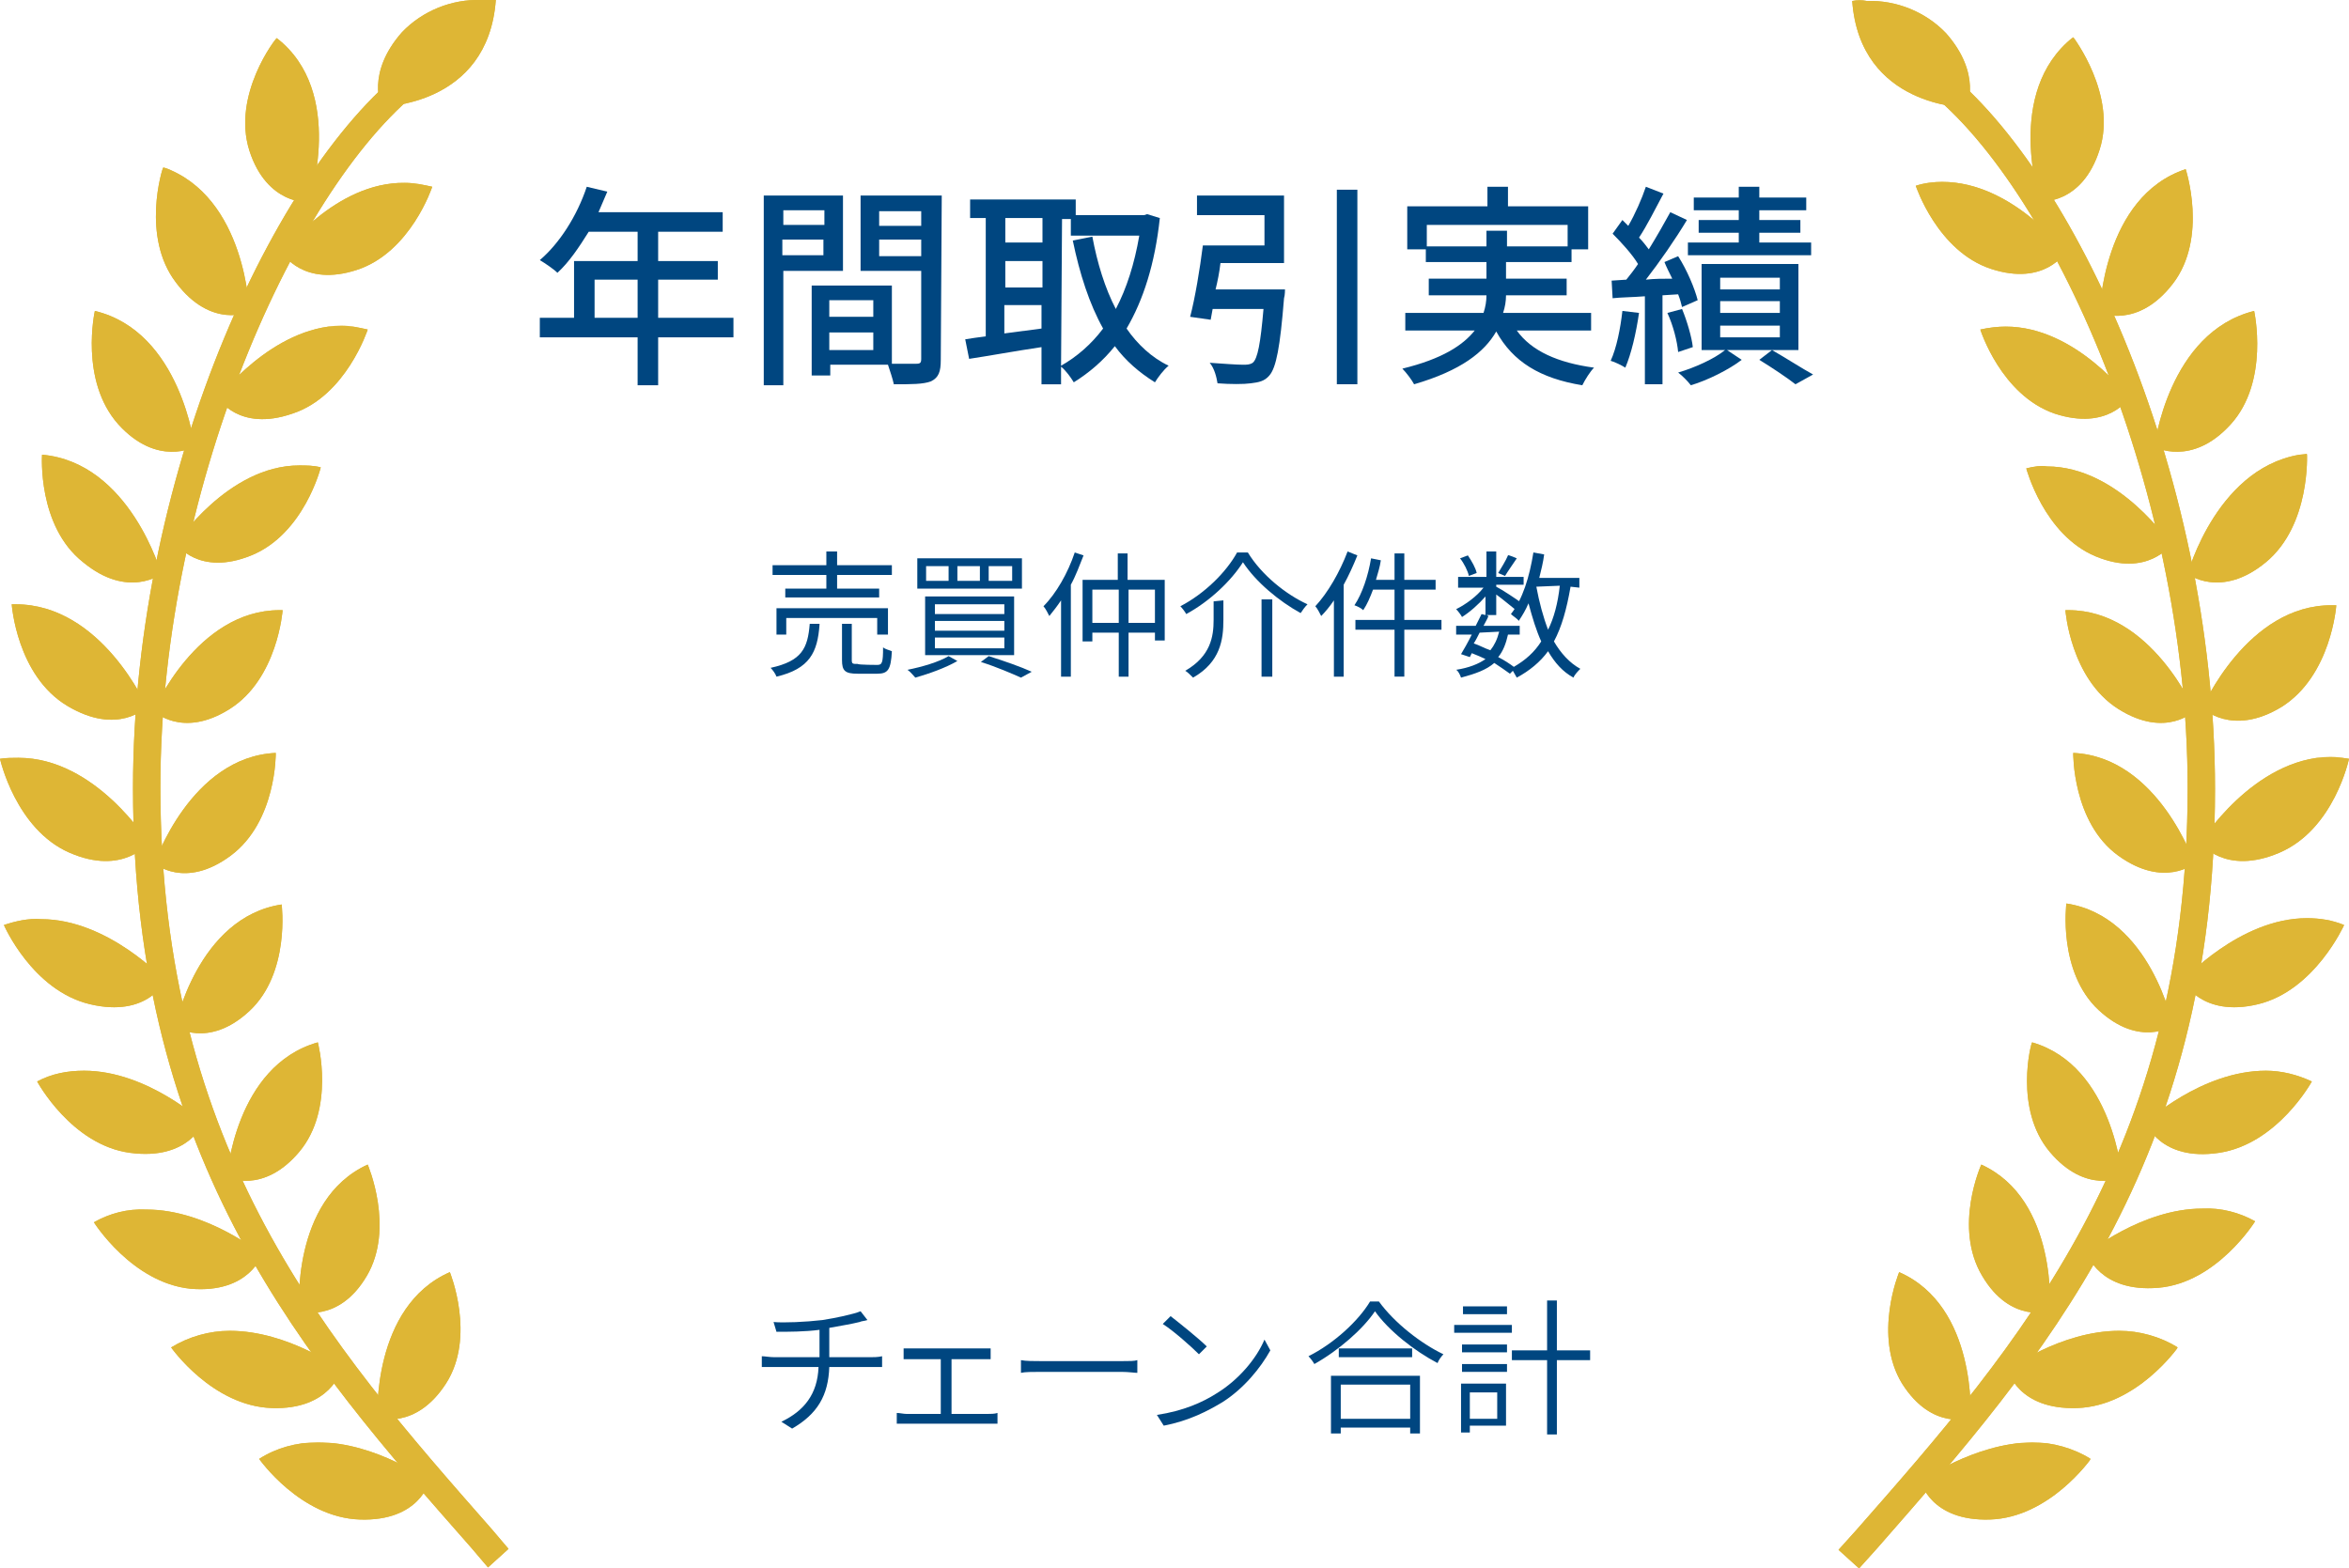 <?xml version="1.0" encoding="utf-8"?>
<!-- Generator: Adobe Illustrator 28.0.0, SVG Export Plug-In . SVG Version: 6.00 Build 0)  -->
<svg version="1.1" id="_レイヤー_2" xmlns="http://www.w3.org/2000/svg" xmlns:xlink="http://www.w3.org/1999/xlink" x="0px"
	 y="0px" viewBox="0 0 240.2 160.4" style="enable-background:new 0 0 240.2 160.4;" xml:space="preserve">
<style type="text/css">
	.st0{fill:#DEB635;}
	.st1{clip-path:url(#SVGID_00000148626604012743068450000006741168590094528947_);}
	.st2{clip-path:url(#SVGID_00000169536882462217943070000011969403876966180281_);}
	.st3{clip-path:url(#SVGID_00000080890969185480069550000011228895981101666951_);}
	.st4{clip-path:url(#SVGID_00000178180950321767039290000008640904992128790154_);}
	.st5{clip-path:url(#SVGID_00000024703943101793806290000015896666521797951158_);}
	.st6{clip-path:url(#SVGID_00000041996854442363098870000017158463104958193591_);}
	.st7{clip-path:url(#SVGID_00000166647358432110546070000018183022037899000982_);}
	.st8{clip-path:url(#SVGID_00000027598812495900581580000009446785978381191866_);}
	.st9{clip-path:url(#SVGID_00000138540322769961601720000003494426842827104142_);}
	.st10{clip-path:url(#SVGID_00000134216500962403988630000009114796869705658047_);}
	.st11{clip-path:url(#SVGID_00000072246062814799598650000001713539291794985404_);}
	.st12{clip-path:url(#SVGID_00000116956140083259125130000010586173746152983477_);}
	.st13{clip-path:url(#SVGID_00000174592743814383479180000006093054940091543978_);}
	.st14{clip-path:url(#SVGID_00000146462669980274764730000006559091304763789487_);}
	.st15{clip-path:url(#SVGID_00000080185059934586661040000007352420447202843832_);}
	.st16{clip-path:url(#SVGID_00000029760374861609681630000011508930996144795043_);}
	.st17{clip-path:url(#SVGID_00000054233169599711871570000003205017718171445377_);}
	.st18{clip-path:url(#SVGID_00000062884357365678882670000008331089922644386748_);}
	.st19{clip-path:url(#SVGID_00000045621145705844070750000014053320947025751454_);}
	.st20{clip-path:url(#SVGID_00000121983467927111581490000002742984605172673727_);}
	.st21{clip-path:url(#SVGID_00000059307625903663975490000016272111028697163416_);}
	.st22{clip-path:url(#SVGID_00000124851033443893839760000001495683732816773258_);}
	.st23{clip-path:url(#SVGID_00000021118529693998177860000010336143329981061533_);}
	.st24{clip-path:url(#SVGID_00000062161849690847056960000014361434479390051463_);}
	.st25{clip-path:url(#SVGID_00000177469613653800779000000018077702403442136449_);}
	.st26{clip-path:url(#SVGID_00000081609887223499112730000004409637982392782478_);}
	.st27{clip-path:url(#SVGID_00000066514779350982521060000001041122762111998598_);}
	.st28{clip-path:url(#SVGID_00000136398022823080029410000013192259178500507009_);}
	.st29{clip-path:url(#SVGID_00000123417403039507361880000007547701207052512136_);}
	.st30{clip-path:url(#SVGID_00000157271959599768296640000008095386653167519656_);}
	.st31{clip-path:url(#SVGID_00000062878904718514567410000002892657782739883657_);}
	.st32{clip-path:url(#SVGID_00000177484650491519063540000014979945429863843476_);}
	.st33{clip-path:url(#SVGID_00000022555047432086041800000008709345639404848266_);}
	.st34{clip-path:url(#SVGID_00000065052267464601894830000010874238508602337459_);}
	.st35{clip-path:url(#SVGID_00000016763279690854979040000008104912428053802371_);}
	.st36{clip-path:url(#SVGID_00000129919859712542826720000006144180887737835434_);}
	.st37{clip-path:url(#SVGID_00000116941432866751901580000009294469359005800365_);}
	.st38{clip-path:url(#SVGID_00000097483818539687170880000005679067442643284662_);}
	.st39{clip-path:url(#SVGID_00000083771046847069744520000006956139505645369791_);}
	.st40{clip-path:url(#SVGID_00000163067976957049609160000005942465226363280040_);}
	.st41{clip-path:url(#SVGID_00000153688459217279782290000005036811075532851127_);}
	.st42{clip-path:url(#SVGID_00000056408396193640878260000009044421518436754837_);}
	.st43{clip-path:url(#SVGID_00000026159421539513726750000006171156664349250691_);}
	.st44{clip-path:url(#SVGID_00000180355546899703766110000017849539405362220466_);}
	.st45{fill:#004680;}
</style>
<g id="_レイヤー_1-2">
	<g id="_グループ_1675">
		<g id="olive">
			<g id="_グループ_1631">
				<g>
					<path class="st0" d="M13.6,80.6c0,38.3,17.6,58.4,34.6,77.7l1.7,2l2.1-1.9l-1.7-2c-16.7-19-33.9-38.6-33.9-75.9
						c0-31.4,14.7-63.3,27.9-72.3L42.8,6C28.7,15.6,13.6,47.8,13.6,80.6"/>
					<g>
						<defs>
							<path id="SVGID_1_" d="M13.6,80.6c0,38.3,17.6,58.4,34.6,77.7l1.7,2l2.1-1.9l-1.7-2c-16.7-19-33.9-38.6-33.9-75.9
								c0-31.4,14.7-63.3,27.9-72.3L42.8,6C28.7,15.6,13.6,47.8,13.6,80.6"/>
						</defs>
						<clipPath id="SVGID_00000045617502784929511490000012472866924013895358_">
							<use xlink:href="#SVGID_1_"  style="overflow:visible;"/>
						</clipPath>
						<g style="clip-path:url(#SVGID_00000045617502784929511490000012472866924013895358_);">
							<g id="_グループ_89-2">
								<rect id="_長方形_107-2" x="13.6" y="6" class="st0" width="38.5" height="154.4"/>
							</g>
						</g>
					</g>
				</g>
			</g>
			<g id="_グループ_1632">
				<g>
					<path class="st0" d="M26.5,149.2c0,0,4.2,6,10.3,6.2s7.1-3.9,7.1-3.9s-5.4-4-11.4-4C30.3,147.5,28.2,148.1,26.5,149.2"/>
					<g>
						<defs>
							<path id="SVGID_00000075139585896419829060000005759033584012840092_" d="M26.5,149.2c0,0,4.2,6,10.3,6.2s7.1-3.9,7.1-3.9
								s-5.4-4-11.4-4C30.3,147.5,28.2,148.1,26.5,149.2"/>
						</defs>
						<clipPath id="SVGID_00000121251851917030316680000003749254126380526009_">
							<use xlink:href="#SVGID_00000075139585896419829060000005759033584012840092_"  style="overflow:visible;"/>
						</clipPath>
						<g style="clip-path:url(#SVGID_00000121251851917030316680000003749254126380526009_);">
							<g id="_グループ_91-2">
								<rect id="_長方形_108-2" x="26.5" y="147.6" class="st0" width="17.3" height="8.1"/>
							</g>
						</g>
					</g>
				</g>
			</g>
			<g id="_グループ_1633">
				<g>
					<path class="st0" d="M17.5,137.8c0,0,4.2,6,10.3,6.2c6,0.2,7.1-3.9,7.1-3.9s-5.4-4-11.4-4C21.4,136.1,19.3,136.7,17.5,137.8"/>
					<g>
						<defs>
							<path id="SVGID_00000176754729606168003390000013818176271316467371_" d="M17.5,137.8c0,0,4.2,6,10.3,6.2
								c6,0.2,7.1-3.9,7.1-3.9s-5.4-4-11.4-4C21.4,136.1,19.3,136.7,17.5,137.8"/>
						</defs>
						<clipPath id="SVGID_00000152239964888115852140000002947747151647257511_">
							<use xlink:href="#SVGID_00000176754729606168003390000013818176271316467371_"  style="overflow:visible;"/>
						</clipPath>
						<g style="clip-path:url(#SVGID_00000152239964888115852140000002947747151647257511_);">
							<g id="_グループ_93-2">
								<rect id="_長方形_109-2" x="17.5" y="136.1" class="st0" width="17.3" height="8.1"/>
							</g>
						</g>
					</g>
				</g>
			</g>
			<g id="_グループ_1634">
				<g>
					<path class="st0" d="M9.6,125c0,0,3.9,6.2,9.9,6.8c6,0.5,7.3-3.5,7.3-3.5s-5.6-4.6-11.8-4.6C13,123.6,11.2,124.1,9.6,125"/>
					<g>
						<defs>
							<path id="SVGID_00000092441244476199803720000005800325724446236814_" d="M9.6,125c0,0,3.9,6.2,9.9,6.8
								c6,0.5,7.3-3.5,7.3-3.5s-5.6-4.6-11.8-4.6C13,123.6,11.2,124.1,9.6,125"/>
						</defs>
						<clipPath id="SVGID_00000081636952679116834470000015571334510644081340_">
							<use xlink:href="#SVGID_00000092441244476199803720000005800325724446236814_"  style="overflow:visible;"/>
						</clipPath>
						<g style="clip-path:url(#SVGID_00000081636952679116834470000015571334510644081340_);">
							<g id="_グループ_95-2">
								<rect id="_長方形_110-2" x="9.6" y="123.6" class="st0" width="17.2" height="8.6"/>
							</g>
						</g>
					</g>
				</g>
			</g>
			<g id="_グループ_1635">
				<g>
					<path class="st0" d="M3.8,110.6c0,0,3.5,6.5,9.5,7.3s7.5-3.1,7.5-3.1s-5.7-5.3-12.2-5.3C6.9,109.5,5.3,109.8,3.8,110.6"/>
					<g>
						<defs>
							<path id="SVGID_00000029751433572857474180000001423541496751571629_" d="M3.8,110.6c0,0,3.5,6.5,9.5,7.3s7.5-3.1,7.5-3.1
								s-5.7-5.3-12.2-5.3C6.9,109.5,5.3,109.8,3.8,110.6"/>
						</defs>
						<clipPath id="SVGID_00000068652924017805211890000008763003445963704246_">
							<use xlink:href="#SVGID_00000029751433572857474180000001423541496751571629_"  style="overflow:visible;"/>
						</clipPath>
						<g style="clip-path:url(#SVGID_00000068652924017805211890000008763003445963704246_);">
							<g id="_グループ_97-2">
								<rect id="_長方形_111-2" x="3.8" y="109.5" class="st0" width="17" height="9.2"/>
							</g>
						</g>
					</g>
				</g>
			</g>
			<g id="_グループ_1636">
				<g>
					<path class="st0" d="M0.4,94.6c0,0,2.9,6.7,8.8,8.1s7.7-2.4,7.7-2.4s-5.8-6.3-12.7-6.3C2.9,93.9,1.6,94.2,0.4,94.6"/>
					<g>
						<defs>
							<path id="SVGID_00000145039909371801997270000007294934144764600475_" d="M0.4,94.6c0,0,2.9,6.7,8.8,8.1s7.7-2.4,7.7-2.4
								s-5.8-6.3-12.7-6.3C2.9,93.9,1.6,94.2,0.4,94.6"/>
						</defs>
						<clipPath id="SVGID_00000135691041175212623930000001383056532378072218_">
							<use xlink:href="#SVGID_00000145039909371801997270000007294934144764600475_"  style="overflow:visible;"/>
						</clipPath>
						<g style="clip-path:url(#SVGID_00000135691041175212623930000001383056532378072218_);">
							<g id="_グループ_99-2">
								<rect id="_長方形_112-2" x="0.4" y="93.9" class="st0" width="16.5" height="10.2"/>
							</g>
						</g>
					</g>
				</g>
			</g>
			<g id="_グループ_1637">
				<g>
					<path class="st0" d="M0,77.6c0,0,1.6,7.2,7.1,9.6s8.1-1,8.1-1s-5.4-8.7-13.3-8.7C1.3,77.5,0.6,77.5,0,77.6"/>
					<g>
						<defs>
							<path id="SVGID_00000080916397832096015580000002405668574573585554_" d="M0,77.6c0,0,1.6,7.2,7.1,9.6s8.1-1,8.1-1
								s-5.4-8.7-13.3-8.7C1.3,77.5,0.6,77.5,0,77.6"/>
						</defs>
						<clipPath id="SVGID_00000012469134881977493050000007452349596247724677_">
							<use xlink:href="#SVGID_00000080916397832096015580000002405668574573585554_"  style="overflow:visible;"/>
						</clipPath>
						<g style="clip-path:url(#SVGID_00000012469134881977493050000007452349596247724677_);">
							<g id="_グループ_101-2">
								<rect id="_長方形_113-2" y="77.5" class="st0" width="15.2" height="12.1"/>
							</g>
						</g>
					</g>
				</g>
			</g>
			<g id="_グループ_1638">
				<g>
					<path class="st0" d="M1.2,61.8c0,0,0.5,7.3,5.7,10.4s8.1,0.1,8.1,0.1S10.4,61.8,1.6,61.8C1.5,61.8,1.3,61.8,1.2,61.8"/>
					<g>
						<defs>
							<path id="SVGID_00000068643091778627974960000007032026590982528411_" d="M1.2,61.8c0,0,0.5,7.3,5.7,10.4s8.1,0.1,8.1,0.1
								S10.4,61.8,1.6,61.8C1.5,61.8,1.3,61.8,1.2,61.8"/>
						</defs>
						<clipPath id="SVGID_00000016037043603371696560000005811191260212683151_">
							<use xlink:href="#SVGID_00000068643091778627974960000007032026590982528411_"  style="overflow:visible;"/>
						</clipPath>
						<g style="clip-path:url(#SVGID_00000016037043603371696560000005811191260212683151_);">
							<g id="_グループ_103-2">
								<rect id="_長方形_114-2" x="1.2" y="61.8" class="st0" width="13.8" height="13.6"/>
							</g>
						</g>
					</g>
				</g>
			</g>
			<g id="_グループ_1639">
				<g>
					<path class="st0" d="M8.5,57.5c4.6,3.8,8,1.2,8,1.2S13.3,47.3,4.3,46.5C4.3,46.5,3.8,53.8,8.5,57.5"/>
					<g>
						<defs>
							<path id="SVGID_00000172424276702178908970000008564295369954259860_" d="M8.5,57.5c4.6,3.8,8,1.2,8,1.2S13.3,47.3,4.3,46.5
								C4.3,46.5,3.8,53.8,8.5,57.5"/>
						</defs>
						<clipPath id="SVGID_00000155132511985615494740000012149309177148217278_">
							<use xlink:href="#SVGID_00000172424276702178908970000008564295369954259860_"  style="overflow:visible;"/>
						</clipPath>
						<g style="clip-path:url(#SVGID_00000155132511985615494740000012149309177148217278_);">
							<g id="_グループ_105-2">
								<rect id="_長方形_115-2" x="3.8" y="46.5" class="st0" width="12.7" height="14.9"/>
							</g>
						</g>
					</g>
				</g>
			</g>
			<g id="_グループ_1640">
				<g>
					<path class="st0" d="M12.1,43.4c4,4.4,7.8,2.3,7.8,2.3S18.5,33.9,9.7,31.8C9.7,31.8,8.1,38.9,12.1,43.4"/>
					<g>
						<defs>
							<path id="SVGID_00000090281115990320301760000015127837081726513050_" d="M12.1,43.4c4,4.4,7.8,2.3,7.8,2.3
								S18.5,33.9,9.7,31.8C9.7,31.8,8.1,38.9,12.1,43.4"/>
						</defs>
						<clipPath id="SVGID_00000106129793013660398120000015156126827322119831_">
							<use xlink:href="#SVGID_00000090281115990320301760000015127837081726513050_"  style="overflow:visible;"/>
						</clipPath>
						<g style="clip-path:url(#SVGID_00000106129793013660398120000015156126827322119831_);">
							<g id="_グループ_107-2">
								<rect id="_長方形_116-2" x="8.1" y="31.8" class="st0" width="11.8" height="16"/>
							</g>
						</g>
					</g>
				</g>
			</g>
			<g id="_グループ_1641">
				<g>
					<path class="st0" d="M18,28.9c3.6,4.8,7.5,3,7.5,3s-0.3-11.8-8.8-14.8C16.6,17.2,14.4,24.2,18,28.9"/>
					<g>
						<defs>
							<path id="SVGID_00000037679356523655515910000011703635199503207591_" d="M18,28.9c3.6,4.8,7.5,3,7.5,3s-0.3-11.8-8.8-14.8
								C16.6,17.2,14.4,24.2,18,28.9"/>
						</defs>
						<clipPath id="SVGID_00000090294372765953462410000017798013872095887523_">
							<use xlink:href="#SVGID_00000037679356523655515910000011703635199503207591_"  style="overflow:visible;"/>
						</clipPath>
						<g style="clip-path:url(#SVGID_00000090294372765953462410000017798013872095887523_);">
							<g id="_グループ_109-2">
								<rect id="_長方形_117-2" x="14.4" y="17.2" class="st0" width="11.1" height="16.5"/>
							</g>
						</g>
					</g>
				</g>
			</g>
			<g id="_グループ_1642">
				<g>
					<path class="st0" d="M25.5,15.4c1.8,5.6,6.1,5.3,6.1,5.3s3.8-11.3-3.3-16.8C28.2,3.9,23.7,9.7,25.5,15.4"/>
					<g>
						<defs>
							<path id="SVGID_00000119095254166618716490000015385724598226963591_" d="M25.5,15.4c1.8,5.6,6.1,5.3,6.1,5.3
								s3.8-11.3-3.3-16.8C28.2,3.9,23.7,9.7,25.5,15.4"/>
						</defs>
						<clipPath id="SVGID_00000031205224657677211740000013899191385436052903_">
							<use xlink:href="#SVGID_00000119095254166618716490000015385724598226963591_"  style="overflow:visible;"/>
						</clipPath>
						<g style="clip-path:url(#SVGID_00000031205224657677211740000013899191385436052903_);">
							<g id="_グループ_111-2">
								<rect id="_長方形_118-2" x="23.7" y="3.9" class="st0" width="11.6" height="17.1"/>
							</g>
						</g>
					</g>
				</g>
			</g>
			<g id="_グループ_1643">
				<g>
					<path class="st0" d="M41.1,3.3c-3.7,4.2-2.1,7.6-2.1,7.6s10.9,0,11.7-10.9C50.2,0,49.7,0,49.2,0C46.2-0.1,43.2,1.1,41.1,3.3"/>
					<g>
						<defs>
							<path id="SVGID_00000170280001521211823170000011878141544169330822_" d="M41.1,3.3c-3.7,4.2-2.1,7.6-2.1,7.6
								s10.9,0,11.7-10.9C50.2,0,49.7,0,49.2,0C46.2-0.1,43.2,1.1,41.1,3.3"/>
						</defs>
						<clipPath id="SVGID_00000066511831888120082560000009059165014236034950_">
							<use xlink:href="#SVGID_00000170280001521211823170000011878141544169330822_"  style="overflow:visible;"/>
						</clipPath>
						<g style="clip-path:url(#SVGID_00000066511831888120082560000009059165014236034950_);">
							<g id="_グループ_113-2">
								<rect id="_長方形_119-2" x="37.4" y="0" class="st0" width="13.3" height="11"/>
							</g>
						</g>
					</g>
				</g>
			</g>
			<g id="_グループ_1644">
				<g>
					<path class="st0" d="M38.6,145c0,0,3.9,1.3,7-3.5s0.4-11.4,0.4-11.4C38,133.6,38.6,145,38.6,145"/>
					<g>
						<defs>
							<path id="SVGID_00000062887207438603873210000007105606680641434508_" d="M38.6,145c0,0,3.9,1.3,7-3.5s0.4-11.4,0.4-11.4
								C38,133.6,38.6,145,38.6,145"/>
						</defs>
						<clipPath id="SVGID_00000106837597633273878890000015024786039815778719_">
							<use xlink:href="#SVGID_00000062887207438603873210000007105606680641434508_"  style="overflow:visible;"/>
						</clipPath>
						<g style="clip-path:url(#SVGID_00000106837597633273878890000015024786039815778719_);">
							<g id="_グループ_115-2">
								<rect id="_長方形_120-2" x="38" y="130.1" class="st0" width="10.7" height="16.2"/>
							</g>
						</g>
					</g>
				</g>
			</g>
			<g id="_グループ_1645">
				<g>
					<path class="st0" d="M30.6,134.1c0,0,4,1.3,6.9-3.6s0.1-11.4,0.1-11.4C29.7,122.7,30.6,134.1,30.6,134.1"/>
					<g>
						<defs>
							<path id="SVGID_00000025418651241024625620000017693182584495914401_" d="M30.6,134.1c0,0,4,1.3,6.9-3.6s0.1-11.4,0.1-11.4
								C29.7,122.7,30.6,134.1,30.6,134.1"/>
						</defs>
						<clipPath id="SVGID_00000147934915656368896250000010041292965073744807_">
							<use xlink:href="#SVGID_00000025418651241024625620000017693182584495914401_"  style="overflow:visible;"/>
						</clipPath>
						<g style="clip-path:url(#SVGID_00000147934915656368896250000010041292965073744807_);">
							<g id="_グループ_117-2">
								<rect id="_長方形_121-2" x="29.7" y="119.1" class="st0" width="10.8" height="16.3"/>
							</g>
						</g>
					</g>
				</g>
			</g>
			<g id="_グループ_1646">
				<g>
					<path class="st0" d="M23.2,120.4c0,0,3.7,1.8,7.4-2.6s1.9-11.2,1.9-11.2C24,109,23.2,120.4,23.2,120.4"/>
					<g>
						<defs>
							<path id="SVGID_00000029034130961757444250000009510712067675558297_" d="M23.2,120.4c0,0,3.7,1.8,7.4-2.6s1.9-11.2,1.9-11.2
								C24,109,23.2,120.4,23.2,120.4"/>
						</defs>
						<clipPath id="SVGID_00000044869098407015261600000007750417042151267733_">
							<use xlink:href="#SVGID_00000029034130961757444250000009510712067675558297_"  style="overflow:visible;"/>
						</clipPath>
						<g style="clip-path:url(#SVGID_00000044869098407015261600000007750417042151267733_);">
							<g id="_グループ_119-2">
								<rect id="_長方形_122-2" x="23.2" y="106.6" class="st0" width="11.1" height="15.6"/>
							</g>
						</g>
					</g>
				</g>
			</g>
			<g id="_グループ_1647">
				<g>
					<path class="st0" d="M17.9,105c0,0,3.4,2.3,7.6-1.6c4.2-3.9,3.3-10.9,3.3-10.9C20.2,93.8,17.9,105,17.9,105"/>
					<g>
						<defs>
							<path id="SVGID_00000011744477295584210790000003985271973318138008_" d="M17.9,105c0,0,3.4,2.3,7.6-1.6
								c4.2-3.9,3.3-10.9,3.3-10.9C20.2,93.8,17.9,105,17.9,105"/>
						</defs>
						<clipPath id="SVGID_00000139255926476634647430000003331908464109967506_">
							<use xlink:href="#SVGID_00000011744477295584210790000003985271973318138008_"  style="overflow:visible;"/>
						</clipPath>
						<g style="clip-path:url(#SVGID_00000139255926476634647430000003331908464109967506_);">
							<g id="_グループ_121-2">
								<rect id="_長方形_123-2" x="17.9" y="92.4" class="st0" width="11.9" height="14.8"/>
							</g>
						</g>
					</g>
				</g>
			</g>
			<g id="_グループ_1648">
				<g>
					<path class="st0" d="M15.7,72.7c0,0,2.9,2.9,7.8-0.2c4.9-3.1,5.4-10.1,5.4-10.1h-0.3C20.1,62.4,15.7,72.7,15.7,72.7"/>
					<g>
						<defs>
							<path id="SVGID_00000091729155194328246240000015519635979939330221_" d="M15.7,72.7c0,0,2.9,2.9,7.8-0.2
								c4.9-3.1,5.4-10.1,5.4-10.1h-0.3C20.1,62.4,15.7,72.7,15.7,72.7"/>
						</defs>
						<clipPath id="SVGID_00000070803367711614276850000003257354707612000644_">
							<use xlink:href="#SVGID_00000091729155194328246240000015519635979939330221_"  style="overflow:visible;"/>
						</clipPath>
						<g style="clip-path:url(#SVGID_00000070803367711614276850000003257354707612000644_);">
							<g id="_グループ_123-2">
								<rect id="_長方形_124-2" x="15.7" y="62.4" class="st0" width="13.2" height="13.2"/>
							</g>
						</g>
					</g>
				</g>
			</g>
			<g id="_グループ_1649">
				<g>
					<path class="st0" d="M15.8,88.3c0,0,3.1,2.7,7.8-0.8S28.2,77,28.2,77C19.5,77.4,15.8,88.3,15.8,88.3"/>
					<g>
						<defs>
							<path id="SVGID_00000039134690898641821210000009984461852911508143_" d="M15.8,88.3c0,0,3.1,2.7,7.8-0.8S28.2,77,28.2,77
								C19.5,77.4,15.8,88.3,15.8,88.3"/>
						</defs>
						<clipPath id="SVGID_00000037674702004013309320000009848247712974628799_">
							<use xlink:href="#SVGID_00000039134690898641821210000009984461852911508143_"  style="overflow:visible;"/>
						</clipPath>
						<g style="clip-path:url(#SVGID_00000037674702004013309320000009848247712974628799_);">
							<g id="_グループ_125-2">
								<rect id="_長方形_125-2" x="15.8" y="77" class="st0" width="12.4" height="13.9"/>
							</g>
						</g>
					</g>
				</g>
			</g>
			<g id="_グループ_1650">
				<g>
					<path class="st0" d="M18,55.6c0,0,2.3,3.4,7.7,1.2s7.1-9,7.1-9c-0.7-0.2-1.5-0.2-2.2-0.2C23.3,47.6,18,55.6,18,55.6"/>
					<g>
						<defs>
							<path id="SVGID_00000172404479378058706960000008050840819426468500_" d="M18,55.6c0,0,2.3,3.4,7.7,1.2s7.1-9,7.1-9
								c-0.7-0.2-1.5-0.2-2.2-0.2C23.3,47.6,18,55.6,18,55.6"/>
						</defs>
						<clipPath id="SVGID_00000142884249548991838680000016297471557726289059_">
							<use xlink:href="#SVGID_00000172404479378058706960000008050840819426468500_"  style="overflow:visible;"/>
						</clipPath>
						<g style="clip-path:url(#SVGID_00000142884249548991838680000016297471557726289059_);">
							<g id="_グループ_127-2">
								<rect id="_長方形_126-2" x="18" y="47.6" class="st0" width="14.9" height="11.3"/>
							</g>
						</g>
					</g>
				</g>
			</g>
			<g id="_グループ_1651">
				<g>
					<path class="st0" d="M28.9,25.9c0,0,2.1,3.5,7.6,1.7s7.7-8.5,7.7-8.5c-0.9-0.2-1.8-0.4-2.8-0.4C34.3,18.6,28.9,25.8,28.9,25.9"
						/>
					<g>
						<defs>
							<path id="SVGID_00000107571577552580844220000013667829679488273315_" d="M28.9,25.9c0,0,2.1,3.5,7.6,1.7s7.7-8.5,7.7-8.5
								c-0.9-0.2-1.8-0.4-2.8-0.4C34.3,18.6,28.9,25.8,28.9,25.9"/>
						</defs>
						<clipPath id="SVGID_00000000939331350760278660000015778465977226198706_">
							<use xlink:href="#SVGID_00000107571577552580844220000013667829679488273315_"  style="overflow:visible;"/>
						</clipPath>
						<g style="clip-path:url(#SVGID_00000000939331350760278660000015778465977226198706_);">
							<g id="_グループ_129-2">
								<rect id="_長方形_127-2" x="28.9" y="18.6" class="st0" width="15.3" height="10.7"/>
							</g>
						</g>
					</g>
				</g>
			</g>
			<g id="_グループ_1652">
				<g>
					<path class="st0" d="M22.3,40.7c0,0,2.1,3.5,7.6,1.6c5.5-1.8,7.7-8.6,7.7-8.6c-0.9-0.2-1.8-0.4-2.7-0.4
						C27.8,33.4,22.3,40.7,22.3,40.7"/>
					<g>
						<defs>
							<path id="SVGID_00000019640665958081473660000010329247523748990881_" d="M22.3,40.7c0,0,2.1,3.5,7.6,1.6
								c5.5-1.8,7.7-8.6,7.7-8.6c-0.9-0.2-1.8-0.4-2.7-0.4C27.8,33.4,22.3,40.7,22.3,40.7"/>
						</defs>
						<clipPath id="SVGID_00000104698314222637736390000001588023921330831038_">
							<use xlink:href="#SVGID_00000019640665958081473660000010329247523748990881_"  style="overflow:visible;"/>
						</clipPath>
						<g style="clip-path:url(#SVGID_00000104698314222637736390000001588023921330831038_);">
							<g id="_グループ_131-2">
								<rect id="_長方形_128-2" x="22.3" y="33.4" class="st0" width="15.3" height="10.8"/>
							</g>
						</g>
					</g>
				</g>
			</g>
			<g id="_グループ_1653">
				<g>
					<path class="st0" d="M195.8,8.3c13.2,9,27.9,40.9,27.9,72.3c0,37.2-17.2,56.9-33.9,75.9l-1.8,2l2.1,1.9l1.8-2
						c17-19.4,34.6-39.4,34.6-77.7c0-32.8-15.1-65.1-29.1-74.7L195.8,8.3L195.8,8.3z"/>
					<g>
						<defs>
							<path id="SVGID_00000042007973919590893490000016192055220484583068_" d="M195.8,8.3c13.2,9,27.9,40.9,27.9,72.3
								c0,37.2-17.2,56.9-33.9,75.9l-1.8,2l2.1,1.9l1.8-2c17-19.4,34.6-39.4,34.6-77.7c0-32.8-15.1-65.1-29.1-74.7L195.8,8.3
								L195.8,8.3z"/>
						</defs>
						<clipPath id="SVGID_00000069398387700292505480000001678698055477274274_">
							<use xlink:href="#SVGID_00000042007973919590893490000016192055220484583068_"  style="overflow:visible;"/>
						</clipPath>
						<g style="clip-path:url(#SVGID_00000069398387700292505480000001678698055477274274_);">
							<g id="_グループ_133-2">
								<rect id="_長方形_129-2" x="188" y="6" class="st0" width="38.5" height="154.4"/>
							</g>
						</g>
					</g>
				</g>
			</g>
			<g id="_グループ_1654">
				<g>
					<path class="st0" d="M196.4,151.5c0,0,1,4.1,7.1,3.9s10.3-6.2,10.3-6.2c-1.8-1.1-3.9-1.7-6-1.7
						C201.8,147.6,196.4,151.5,196.4,151.5"/>
					<g>
						<defs>
							<path id="SVGID_00000065790434837998606280000016323730657200013487_" d="M196.4,151.5c0,0,1,4.1,7.1,3.9s10.3-6.2,10.3-6.2
								c-1.8-1.1-3.9-1.7-6-1.7C201.8,147.6,196.4,151.5,196.4,151.5"/>
						</defs>
						<clipPath id="SVGID_00000144319198744101344610000010617477917283255715_">
							<use xlink:href="#SVGID_00000065790434837998606280000016323730657200013487_"  style="overflow:visible;"/>
						</clipPath>
						<g style="clip-path:url(#SVGID_00000144319198744101344610000010617477917283255715_);">
							<g id="_グループ_135-2">
								<rect id="_長方形_130-2" x="196.4" y="147.6" class="st0" width="17.3" height="8.1"/>
							</g>
						</g>
					</g>
				</g>
			</g>
			<g id="_グループ_1655">
				<g>
					<path class="st0" d="M205.3,140.1c0,0,1,4.1,7.1,3.9s10.3-6.2,10.3-6.2c-1.8-1.1-3.9-1.7-6-1.7
						C210.7,136.1,205.3,140.1,205.3,140.1"/>
					<g>
						<defs>
							<path id="SVGID_00000079466360494149940000000010706800427543692954_" d="M205.3,140.1c0,0,1,4.1,7.1,3.9s10.3-6.2,10.3-6.2
								c-1.8-1.1-3.9-1.7-6-1.7C210.7,136.1,205.3,140.1,205.3,140.1"/>
						</defs>
						<clipPath id="SVGID_00000121996603742949618090000015183407284135026052_">
							<use xlink:href="#SVGID_00000079466360494149940000000010706800427543692954_"  style="overflow:visible;"/>
						</clipPath>
						<g style="clip-path:url(#SVGID_00000121996603742949618090000015183407284135026052_);">
							<g id="_グループ_137-2">
								<rect id="_長方形_131-2" x="205.3" y="136.1" class="st0" width="17.3" height="8.1"/>
							</g>
						</g>
					</g>
				</g>
			</g>
			<g id="_グループ_1656">
				<g>
					<path class="st0" d="M213.4,128.2c0,0,1.3,4,7.3,3.5s9.9-6.8,9.9-6.8c-1.6-0.9-3.5-1.4-5.4-1.3
						C219,123.6,213.4,128.2,213.4,128.2"/>
					<g>
						<defs>
							<path id="SVGID_00000155830278218202147840000011980546546163929015_" d="M213.4,128.2c0,0,1.3,4,7.3,3.5s9.9-6.8,9.9-6.8
								c-1.6-0.9-3.5-1.4-5.4-1.3C219,123.6,213.4,128.2,213.4,128.2"/>
						</defs>
						<clipPath id="SVGID_00000015328786713971603800000016217286064584730300_">
							<use xlink:href="#SVGID_00000155830278218202147840000011980546546163929015_"  style="overflow:visible;"/>
						</clipPath>
						<g style="clip-path:url(#SVGID_00000015328786713971603800000016217286064584730300_);">
							<g id="_グループ_139-2">
								<rect id="_長方形_132-2" x="213.4" y="123.6" class="st0" width="17.2" height="8.6"/>
							</g>
						</g>
					</g>
				</g>
			</g>
			<g id="_グループ_1657">
				<g>
					<path class="st0" d="M219.4,114.8c0,0,1.5,4,7.5,3.1s9.5-7.3,9.5-7.3c-1.5-0.7-3.1-1.1-4.7-1.1
						C225.1,109.5,219.4,114.8,219.4,114.8"/>
					<g>
						<defs>
							<path id="SVGID_00000170249193177796159840000007819263900863538832_" d="M219.4,114.8c0,0,1.5,4,7.5,3.1s9.5-7.3,9.5-7.3
								c-1.5-0.7-3.1-1.1-4.7-1.1C225.1,109.5,219.4,114.8,219.4,114.8"/>
						</defs>
						<clipPath id="SVGID_00000016072569011136184880000011698843522531354790_">
							<use xlink:href="#SVGID_00000170249193177796159840000007819263900863538832_"  style="overflow:visible;"/>
						</clipPath>
						<g style="clip-path:url(#SVGID_00000016072569011136184880000011698843522531354790_);">
							<g id="_グループ_141-2">
								<rect id="_長方形_133-2" x="219.4" y="109.5" class="st0" width="17" height="9.2"/>
							</g>
						</g>
					</g>
				</g>
			</g>
			<g id="_グループ_1658">
				<g>
					<path class="st0" d="M223.2,100.3c0,0,1.9,3.8,7.7,2.4s8.8-8.1,8.8-8.1c-1.2-0.5-2.5-0.7-3.8-0.7
						C229,93.9,223.2,100.3,223.2,100.3"/>
					<g>
						<defs>
							<path id="SVGID_00000021839208183332366000000017134840255230335658_" d="M223.2,100.3c0,0,1.9,3.8,7.7,2.4s8.8-8.1,8.8-8.1
								c-1.2-0.5-2.5-0.7-3.8-0.7C229,93.9,223.2,100.3,223.2,100.3"/>
						</defs>
						<clipPath id="SVGID_00000026155184824902753570000002686615889616229771_">
							<use xlink:href="#SVGID_00000021839208183332366000000017134840255230335658_"  style="overflow:visible;"/>
						</clipPath>
						<g style="clip-path:url(#SVGID_00000026155184824902753570000002686615889616229771_);">
							<g id="_グループ_143-2">
								<rect id="_長方形_134-2" x="223.2" y="93.9" class="st0" width="16.5" height="10.2"/>
							</g>
						</g>
					</g>
				</g>
			</g>
			<g id="_グループ_1659">
				<g>
					<path class="st0" d="M225,86.2c0,0,2.5,3.4,8.1,1s7.1-9.6,7.1-9.6c-0.6-0.1-1.3-0.2-1.9-0.2C230.4,77.5,225,86.2,225,86.2"/>
					<g>
						<defs>
							<path id="SVGID_00000176756904383913081750000002246557429792042389_" d="M225,86.2c0,0,2.5,3.4,8.1,1s7.1-9.6,7.1-9.6
								c-0.6-0.1-1.3-0.2-1.9-0.2C230.4,77.5,225,86.2,225,86.2"/>
						</defs>
						<clipPath id="SVGID_00000132058699606761758400000016653704206782368702_">
							<use xlink:href="#SVGID_00000176756904383913081750000002246557429792042389_"  style="overflow:visible;"/>
						</clipPath>
						<g style="clip-path:url(#SVGID_00000132058699606761758400000016653704206782368702_);">
							<g id="_グループ_145-2">
								<rect id="_長方形_135-2" x="225" y="77.5" class="st0" width="15.2" height="12.1"/>
							</g>
						</g>
					</g>
				</g>
			</g>
			<g id="_グループ_1660">
				<g>
					<path class="st0" d="M225.2,72.4c0,0,3,3,8.1-0.1c5.1-3.2,5.6-10.4,5.6-10.4c-0.1,0-0.3,0-0.4,0
						C229.8,61.8,225.2,72.4,225.2,72.4"/>
					<g>
						<defs>
							<path id="SVGID_00000087409493668211849620000014066641963445120937_" d="M225.2,72.4c0,0,3,3,8.1-0.1
								c5.1-3.2,5.6-10.4,5.6-10.4c-0.1,0-0.3,0-0.4,0C229.8,61.8,225.2,72.4,225.2,72.4"/>
						</defs>
						<clipPath id="SVGID_00000029029845796920886000000003669541625596699035_">
							<use xlink:href="#SVGID_00000087409493668211849620000014066641963445120937_"  style="overflow:visible;"/>
						</clipPath>
						<g style="clip-path:url(#SVGID_00000029029845796920886000000003669541625596699035_);">
							<g id="_グループ_147-2">
								<rect id="_長方形_136-2" x="225.2" y="61.8" class="st0" width="13.8" height="13.6"/>
							</g>
						</g>
					</g>
				</g>
			</g>
			<g id="_グループ_1661">
				<g>
					<path class="st0" d="M223.7,58.7c0,0,3.4,2.6,8-1.2s4.2-11.1,4.2-11.1C226.8,47.3,223.7,58.7,223.7,58.7"/>
					<g>
						<defs>
							<path id="SVGID_00000121267286041995801580000013938695527785035190_" d="M223.7,58.7c0,0,3.4,2.6,8-1.2s4.2-11.1,4.2-11.1
								C226.8,47.3,223.7,58.7,223.7,58.7"/>
						</defs>
						<clipPath id="SVGID_00000113341525234566250040000005999944097065972899_">
							<use xlink:href="#SVGID_00000121267286041995801580000013938695527785035190_"  style="overflow:visible;"/>
						</clipPath>
						<g style="clip-path:url(#SVGID_00000113341525234566250040000005999944097065972899_);">
							<g id="_グループ_149-2">
								<rect id="_長方形_137-2" x="223.7" y="46.5" class="st0" width="12.7" height="14.9"/>
							</g>
						</g>
					</g>
				</g>
			</g>
			<g id="_グループ_1662">
				<g>
					<path class="st0" d="M220.3,45.7c0,0,3.8,2.1,7.8-2.3s2.4-11.6,2.4-11.6C221.7,34,220.3,45.7,220.3,45.7"/>
					<g>
						<defs>
							<path id="SVGID_00000010309828506828326140000007478763563790180251_" d="M220.3,45.7c0,0,3.8,2.1,7.8-2.3s2.4-11.6,2.4-11.6
								C221.7,34,220.3,45.7,220.3,45.7"/>
						</defs>
						<clipPath id="SVGID_00000129193004189912237130000005091030076999538111_">
							<use xlink:href="#SVGID_00000010309828506828326140000007478763563790180251_"  style="overflow:visible;"/>
						</clipPath>
						<g style="clip-path:url(#SVGID_00000129193004189912237130000005091030076999538111_);">
							<g id="_グループ_151-2">
								<rect id="_長方形_138-2" x="220.3" y="31.8" class="st0" width="11.8" height="16"/>
							</g>
						</g>
					</g>
				</g>
			</g>
			<g id="_グループ_1663">
				<g>
					<path class="st0" d="M214.7,32c0,0,3.9,1.7,7.5-3s1.3-11.7,1.3-11.7C215,20.1,214.7,32,214.7,32"/>
					<g>
						<defs>
							<path id="SVGID_00000079468410097184035600000009785671250064200856_" d="M214.7,32c0,0,3.9,1.7,7.5-3s1.3-11.7,1.3-11.7
								C215,20.1,214.7,32,214.7,32"/>
						</defs>
						<clipPath id="SVGID_00000136403735914328979230000017187840755218109608_">
							<use xlink:href="#SVGID_00000079468410097184035600000009785671250064200856_"  style="overflow:visible;"/>
						</clipPath>
						<g style="clip-path:url(#SVGID_00000136403735914328979230000017187840755218109608_);">
							<g id="_グループ_153-2">
								<rect id="_長方形_139-2" x="214.7" y="17.2" class="st0" width="11.1" height="16.5"/>
							</g>
						</g>
					</g>
				</g>
			</g>
			<g id="_グループ_1664">
				<g>
					<path class="st0" d="M208.6,20.6c0,0,4.3,0.4,6.1-5.3c1.8-5.6-2.7-11.5-2.7-11.5C204.9,9.4,208.6,20.6,208.6,20.6"/>
					<g>
						<defs>
							<path id="SVGID_00000160875514492220963130000004181473836390734768_" d="M208.6,20.6c0,0,4.3,0.4,6.1-5.3
								c1.8-5.6-2.7-11.5-2.7-11.5C204.9,9.4,208.6,20.6,208.6,20.6"/>
						</defs>
						<clipPath id="SVGID_00000107547669127778539100000013066060989070236084_">
							<use xlink:href="#SVGID_00000160875514492220963130000004181473836390734768_"  style="overflow:visible;"/>
						</clipPath>
						<g style="clip-path:url(#SVGID_00000107547669127778539100000013066060989070236084_);">
							<g id="_グループ_155-2">
								<rect id="_長方形_140-2" x="204.9" y="3.9" class="st0" width="11.6" height="17.1"/>
							</g>
						</g>
					</g>
				</g>
			</g>
			<g id="_グループ_1665">
				<g>
					<path class="st0" d="M189.4,0.1C190.2,11,201.1,11,201.1,11s1.6-3.4-2.1-7.6c-2.1-2.2-5.1-3.4-8.1-3.3
						C190.4,0,189.9,0,189.4,0.1"/>
					<g>
						<defs>
							<path id="SVGID_00000094616767829233043370000016144278616912721549_" d="M189.4,0.1C190.2,11,201.1,11,201.1,11
								s1.6-3.4-2.1-7.6c-2.1-2.2-5.1-3.4-8.1-3.3C190.4,0,189.9,0,189.4,0.1"/>
						</defs>
						<clipPath id="SVGID_00000144308131477314535780000007502478799131969165_">
							<use xlink:href="#SVGID_00000094616767829233043370000016144278616912721549_"  style="overflow:visible;"/>
						</clipPath>
						<g style="clip-path:url(#SVGID_00000144308131477314535780000007502478799131969165_);">
							<g id="_グループ_157-2">
								<rect id="_長方形_141-2" x="189.4" y="0" class="st0" width="13.3" height="11"/>
							</g>
						</g>
					</g>
				</g>
			</g>
			<g id="_グループ_1666">
				<g>
					<path class="st0" d="M194.5,141.5c3.1,4.9,7,3.5,7,3.5s0.7-11.4-7.3-14.9C194.2,130.1,191.5,136.6,194.5,141.5"/>
					<g>
						<defs>
							<path id="SVGID_00000053537852668549582690000009903630339299647397_" d="M194.5,141.5c3.1,4.9,7,3.5,7,3.5
								s0.7-11.4-7.3-14.9C194.2,130.1,191.5,136.6,194.5,141.5"/>
						</defs>
						<clipPath id="SVGID_00000182524673658837043380000008433912967620313765_">
							<use xlink:href="#SVGID_00000053537852668549582690000009903630339299647397_"  style="overflow:visible;"/>
						</clipPath>
						<g style="clip-path:url(#SVGID_00000182524673658837043380000008433912967620313765_);">
							<g id="_グループ_159-2">
								<rect id="_長方形_142-2" x="191.5" y="130.1" class="st0" width="10.7" height="16.2"/>
							</g>
						</g>
					</g>
				</g>
			</g>
			<g id="_グループ_1667">
				<g>
					<path class="st0" d="M202.7,130.5c2.9,4.9,6.9,3.6,6.9,3.6s0.9-11.4-7-15C202.6,119.1,199.7,125.5,202.7,130.5"/>
					<g>
						<defs>
							<path id="SVGID_00000065039285664720023870000016155656748979872151_" d="M202.7,130.5c2.9,4.9,6.9,3.6,6.9,3.6
								s0.9-11.4-7-15C202.6,119.1,199.7,125.5,202.7,130.5"/>
						</defs>
						<clipPath id="SVGID_00000163753567480110308730000015441192485302842557_">
							<use xlink:href="#SVGID_00000065039285664720023870000016155656748979872151_"  style="overflow:visible;"/>
						</clipPath>
						<g style="clip-path:url(#SVGID_00000163753567480110308730000015441192485302842557_);">
							<g id="_グループ_161-2">
								<rect id="_長方形_143-2" x="199.7" y="119.1" class="st0" width="10.8" height="16.3"/>
							</g>
						</g>
					</g>
				</g>
			</g>
			<g id="_グループ_1668">
				<g>
					<path class="st0" d="M209.6,117.8c3.7,4.4,7.4,2.6,7.4,2.6s-0.9-11.4-9.2-13.8C207.7,106.6,205.9,113.4,209.6,117.8"/>
					<g>
						<defs>
							<path id="SVGID_00000122679497908594860920000005395371670917620657_" d="M209.6,117.8c3.7,4.4,7.4,2.6,7.4,2.6
								s-0.9-11.4-9.2-13.8C207.7,106.6,205.9,113.4,209.6,117.8"/>
						</defs>
						<clipPath id="SVGID_00000012447017921373330900000009839079073681799853_">
							<use xlink:href="#SVGID_00000122679497908594860920000005395371670917620657_"  style="overflow:visible;"/>
						</clipPath>
						<g style="clip-path:url(#SVGID_00000012447017921373330900000009839079073681799853_);">
							<g id="_グループ_163-2">
								<rect id="_長方形_144-2" x="205.9" y="106.6" class="st0" width="11.1" height="15.6"/>
							</g>
						</g>
					</g>
				</g>
			</g>
			<g id="_グループ_1669">
				<g>
					<path class="st0" d="M214.6,103.3c4.2,3.9,7.6,1.6,7.6,1.6s-2.3-11.2-10.9-12.5C211.3,92.4,210.4,99.4,214.6,103.3"/>
					<g>
						<defs>
							<path id="SVGID_00000132772851898968181230000017032477849678747312_" d="M214.6,103.3c4.2,3.9,7.6,1.6,7.6,1.6
								s-2.3-11.2-10.9-12.5C211.3,92.4,210.4,99.4,214.6,103.3"/>
						</defs>
						<clipPath id="SVGID_00000058562827266330779280000018082655844005279933_">
							<use xlink:href="#SVGID_00000132772851898968181230000017032477849678747312_"  style="overflow:visible;"/>
						</clipPath>
						<g style="clip-path:url(#SVGID_00000058562827266330779280000018082655844005279933_);">
							<g id="_グループ_165-2">
								<rect id="_長方形_145-2" x="210.4" y="92.4" class="st0" width="11.9" height="14.8"/>
							</g>
						</g>
					</g>
				</g>
			</g>
			<g id="_グループ_1670">
				<g>
					<path class="st0" d="M211.2,62.4c0,0,0.5,7,5.4,10.1s7.8,0.2,7.8,0.2s-4.4-10.3-12.9-10.3L211.2,62.4"/>
					<g>
						<defs>
							<path id="SVGID_00000108298455259100628370000014660767280689813407_" d="M211.2,62.4c0,0,0.5,7,5.4,10.1s7.8,0.2,7.8,0.2
								s-4.4-10.3-12.9-10.3L211.2,62.4"/>
						</defs>
						<clipPath id="SVGID_00000178197609529554980450000006366155524568778662_">
							<use xlink:href="#SVGID_00000108298455259100628370000014660767280689813407_"  style="overflow:visible;"/>
						</clipPath>
						<g style="clip-path:url(#SVGID_00000178197609529554980450000006366155524568778662_);">
							<g id="_グループ_167-2">
								<rect id="_長方形_146-2" x="211.2" y="62.4" class="st0" width="13.2" height="13.2"/>
							</g>
						</g>
					</g>
				</g>
			</g>
			<g id="_グループ_1671">
				<g>
					<path class="st0" d="M216.6,87.5c4.7,3.4,7.8,0.8,7.8,0.8S220.7,77.4,212,77C212,77,211.9,84.1,216.6,87.5"/>
					<g>
						<defs>
							<path id="SVGID_00000143603461439249242270000013531845555897430921_" d="M216.6,87.5c4.7,3.4,7.8,0.8,7.8,0.8
								S220.7,77.4,212,77C212,77,211.9,84.1,216.6,87.5"/>
						</defs>
						<clipPath id="SVGID_00000141431778239239043650000008561029559734923932_">
							<use xlink:href="#SVGID_00000143603461439249242270000013531845555897430921_"  style="overflow:visible;"/>
						</clipPath>
						<g style="clip-path:url(#SVGID_00000141431778239239043650000008561029559734923932_);">
							<g id="_グループ_169-2">
								<rect id="_長方形_147-2" x="211.9" y="77" class="st0" width="12.4" height="13.9"/>
							</g>
						</g>
					</g>
				</g>
			</g>
			<g id="_グループ_1672">
				<g>
					<path class="st0" d="M207.2,47.9c0,0,1.8,6.8,7.1,9s7.7-1.2,7.7-1.2s-5.3-8-12.7-8C208.7,47.6,208,47.7,207.2,47.9"/>
					<g>
						<defs>
							<path id="SVGID_00000072268645158951229070000008813140028750023562_" d="M207.2,47.9c0,0,1.8,6.8,7.1,9s7.7-1.2,7.7-1.2
								s-5.3-8-12.7-8C208.7,47.6,208,47.7,207.2,47.9"/>
						</defs>
						<clipPath id="SVGID_00000003812688544246058370000004392967656006027193_">
							<use xlink:href="#SVGID_00000072268645158951229070000008813140028750023562_"  style="overflow:visible;"/>
						</clipPath>
						<g style="clip-path:url(#SVGID_00000003812688544246058370000004392967656006027193_);">
							<g id="_グループ_171-2">
								<rect id="_長方形_148-2" x="207.2" y="47.6" class="st0" width="14.9" height="11.3"/>
							</g>
						</g>
					</g>
				</g>
			</g>
			<g id="_グループ_1673">
				<g>
					<path class="st0" d="M195.9,19c0,0,2.2,6.7,7.7,8.5s7.6-1.7,7.6-1.7s-5.4-7.2-12.6-7.2C197.8,18.6,196.8,18.7,195.9,19"/>
					<g>
						<defs>
							<path id="SVGID_00000028323242797452298350000004715869883491007893_" d="M195.9,19c0,0,2.2,6.7,7.7,8.5s7.6-1.7,7.6-1.7
								s-5.4-7.2-12.6-7.2C197.8,18.6,196.8,18.7,195.9,19"/>
						</defs>
						<clipPath id="SVGID_00000047756117848524421730000006542122529867113407_">
							<use xlink:href="#SVGID_00000028323242797452298350000004715869883491007893_"  style="overflow:visible;"/>
						</clipPath>
						<g style="clip-path:url(#SVGID_00000047756117848524421730000006542122529867113407_);">
							<g id="_グループ_173-2">
								<rect id="_長方形_149-2" x="195.9" y="18.6" class="st0" width="15.3" height="10.7"/>
							</g>
						</g>
					</g>
				</g>
			</g>
			<g id="_グループ_1674">
				<g>
					<path class="st0" d="M202.5,33.7c0,0,2.1,6.7,7.6,8.6c5.5,1.8,7.6-1.6,7.6-1.6s-5.4-7.3-12.6-7.3
						C204.3,33.4,203.4,33.5,202.5,33.7"/>
					<g>
						<defs>
							<path id="SVGID_00000096043840668604075820000000709528549537482115_" d="M202.5,33.7c0,0,2.1,6.7,7.6,8.6
								c5.5,1.8,7.6-1.6,7.6-1.6s-5.4-7.3-12.6-7.3C204.3,33.4,203.4,33.5,202.5,33.7"/>
						</defs>
						<clipPath id="SVGID_00000019660968476813160910000001456207739149513402_">
							<use xlink:href="#SVGID_00000096043840668604075820000000709528549537482115_"  style="overflow:visible;"/>
						</clipPath>
						<g style="clip-path:url(#SVGID_00000019660968476813160910000001456207739149513402_);">
							<g id="_グループ_175-2">
								<rect id="_長方形_150-2" x="202.5" y="33.4" class="st0" width="15.3" height="10.8"/>
							</g>
						</g>
					</g>
				</g>
			</g>
		</g>
		<g id="_売買仲介件数">
			<g>
				<path class="st45" d="M83.8,63.9c-0.2,2.8-1,4.5-4.4,5.3c-0.1-0.3-0.4-0.7-0.6-0.9c3.2-0.7,3.8-2,4-4.5H83.8L83.8,63.9z
					 M84.5,58.8H79v-1h5.5v-1.4h1.1v1.4h5.6v1h-5.6v1.4h4.3v0.9h-9.6v-0.9h4.2L84.5,58.8L84.5,58.8z M89.7,64.9v-1.7h-9.3v1.7h-1
					v-2.7h11.4v2.7C90.8,64.9,89.7,64.9,89.7,64.9z M89.7,68c0.5,0,0.6-0.2,0.6-1.8c0.2,0.2,0.7,0.3,0.9,0.4
					c-0.1,1.9-0.4,2.3-1.5,2.3h-2c-1.3,0-1.6-0.3-1.6-1.4v-3.7h1v3.7c0,0.4,0.1,0.4,0.6,0.4C87.8,68,89.7,68,89.7,68z"/>
				<path class="st45" d="M97.9,67.6c-1.2,0.7-2.9,1.3-4.3,1.7c-0.2-0.2-0.5-0.6-0.8-0.8c1.5-0.3,3.2-0.8,4.2-1.4L97.9,67.6z
					 M104.5,57.1v3.1H93.8v-3.1C93.8,57.1,104.5,57.1,104.5,57.1z M103.7,61v6h-9.1v-6C94.6,61,103.7,61,103.7,61z M94.7,59.4H97
					v-1.5h-2.3V59.4z M95.6,62.8h7.1v-1h-7.1V62.8z M95.6,64.5h7.1v-1h-7.1V64.5z M95.6,66.3h7.1v-1.1h-7.1V66.3z M97.9,59.4h2.3
					v-1.5h-2.3V59.4z M101.1,67.1c1.6,0.5,3.3,1.1,4.4,1.6l-1.1,0.6c-0.9-0.4-2.5-1.1-4.1-1.6L101.1,67.1L101.1,67.1z M101.1,59.4
					h2.4v-1.5h-2.4V59.4z"/>
				<path class="st45" d="M110.8,56.8c-0.4,1-0.8,2.1-1.3,3v9.4h-1v-7.8c-0.4,0.6-0.8,1.1-1.2,1.6c-0.1-0.2-0.4-0.8-0.6-1
					c1.3-1.3,2.5-3.4,3.2-5.5L110.8,56.8L110.8,56.8z M119.1,59.3v6.2h-1v-0.8h-2.7v4.5h-1v-4.5h-2.7v0.9h-1v-6.3h3.6v-2.7h1v2.7
					C115.4,59.3,119.1,59.3,119.1,59.3z M114.4,63.7v-3.4h-2.7v3.4H114.4z M118.1,63.7v-3.4h-2.7v3.4H118.1z"/>
				<path class="st45" d="M121.3,62.8c-0.1-0.2-0.4-0.6-0.6-0.8c2.5-1.3,4.7-3.5,5.8-5.5h1.1c1.4,2.3,3.9,4.3,6.1,5.3
					c-0.3,0.3-0.5,0.6-0.7,0.9c-2.2-1.2-4.6-3.2-5.9-5.2C125.9,59.4,123.7,61.5,121.3,62.8z M125.1,61.4v2c0,2-0.3,4.3-3.1,5.9
					c-0.2-0.2-0.6-0.6-0.8-0.7c2.6-1.5,2.9-3.5,2.9-5.2v-1.9L125.1,61.4L125.1,61.4z M130.1,61.3v7.9H129v-7.9
					C129,61.3,130.1,61.3,130.1,61.3z"/>
				<path class="st45" d="M138.8,56.8c-0.4,1-0.9,2.1-1.4,3v9.4h-1v-7.8c-0.4,0.6-0.9,1.2-1.3,1.6c-0.1-0.2-0.4-0.8-0.6-1
					c1.3-1.4,2.5-3.5,3.3-5.6L138.8,56.8L138.8,56.8z M147.4,64.4h-3.8v4.8h-1v-4.8h-4v-1h4v-3.1h-2.2c-0.3,0.8-0.6,1.5-1,2.1
					c-0.2-0.2-0.6-0.4-0.9-0.5c0.8-1.2,1.4-3,1.7-4.8l1,0.2c-0.1,0.7-0.3,1.3-0.5,2h1.9v-2.7h1v2.7h3.2v1h-3.2v3.1h3.8L147.4,64.4
					L147.4,64.4z"/>
				<path class="st45" d="M160.6,60c-0.4,2.3-0.9,4.1-1.7,5.6c0.7,1.2,1.6,2.2,2.7,2.8c-0.2,0.2-0.6,0.6-0.7,0.9
					c-1.1-0.6-1.9-1.5-2.6-2.7c-0.8,1.1-1.9,2-3.2,2.7c-0.1-0.2-0.3-0.5-0.4-0.7l-0.3,0.3c-0.4-0.3-1-0.7-1.6-1.1
					c-0.8,0.7-1.9,1.1-3.4,1.5c-0.1-0.3-0.3-0.7-0.5-0.8c1.3-0.2,2.3-0.6,3-1.1c-0.4-0.2-0.9-0.4-1.4-0.6l-0.2,0.4l-0.9-0.3
					c0.3-0.5,0.7-1.2,1.1-2h-1.6v-0.9h2c0.2-0.4,0.4-0.8,0.6-1.2l0.4,0.1v-1.9c-0.7,0.8-1.6,1.6-2.4,2.1c-0.1-0.2-0.4-0.6-0.6-0.8
					c1-0.5,2.1-1.3,2.8-2.2h-2.6V59h2.9v-2.6h1V59h2.8v0.8h-2.8V60c0.6,0.3,2.1,1.3,2.5,1.6l-0.6,0.7c-0.4-0.3-1.2-1-1.9-1.5v2.1
					H152l0.2,0.1c-0.1,0.3-0.3,0.6-0.5,1h3.7v0.9h-1.2c-0.2,0.9-0.5,1.7-1,2.3c0.6,0.3,1.2,0.7,1.6,1c1.2-0.7,2.1-1.5,2.8-2.6
					c-0.5-1.1-0.9-2.4-1.3-3.9c-0.3,0.7-0.6,1.2-1,1.8c-0.1-0.2-0.6-0.5-0.8-0.7c1.2-1.5,1.9-3.8,2.3-6.3l1.1,0.2
					c-0.1,0.8-0.3,1.6-0.5,2.4h4.1v1L160.6,60L160.6,60z M150.2,58.9c-0.1-0.5-0.5-1.3-0.9-1.8l0.8-0.3c0.4,0.6,0.8,1.3,0.9,1.8
					L150.2,58.9L150.2,58.9z M151.3,64.7c-0.2,0.4-0.4,0.8-0.6,1.1c0.6,0.2,1.1,0.5,1.7,0.7c0.4-0.5,0.7-1.1,0.9-1.9L151.3,64.7
					L151.3,64.7z M155.1,57.1c-0.4,0.6-0.9,1.3-1.2,1.8l-0.7-0.3c0.3-0.5,0.8-1.3,1-1.8C154.2,56.7,155.1,57.1,155.1,57.1z
					 M157.1,60c0.3,1.6,0.7,3.1,1.2,4.4c0.6-1.2,1-2.7,1.2-4.5L157.1,60L157.1,60L157.1,60z"/>
			</g>
		</g>
		<g id="_年間取引実績">
			<g>
				<path class="st45" d="M75,34.5h-7.7v4.9h-2.1v-4.9h-10v-2h3.5v-5.8h6.5v-3h-5c-1,1.6-2,3.1-3.2,4.2c-0.4-0.4-1.3-1-1.8-1.3
					c2-1.7,3.8-4.5,4.8-7.5l2.1,0.5c-0.3,0.7-0.6,1.4-0.9,2.1h12.7v2h-6.6v3h6.1v1.9h-6.1v3.9H75L75,34.5L75,34.5z M65.2,32.5v-3.9
					h-4.4v3.9H65.2z"/>
				<path class="st45" d="M80.1,27.7v11.7h-2V20h8.1v7.7C86.2,27.7,80.1,27.7,80.1,27.7z M80.1,21.5v1.5h4.2v-1.5H80.1z M84.2,26.1
					v-1.6h-4.2v1.6H84.2z M96.2,36.8c0,1.2-0.2,1.8-1,2.2c-0.8,0.3-2,0.3-3.8,0.3c-0.1-0.5-0.4-1.4-0.6-2h-5.9v1.1h-1.9v-9.2h8.2v8
					c1.1,0,2.1,0,2.5,0c0.4,0,0.5-0.1,0.5-0.5v-9h-6.2V20h8.3L96.2,36.8L96.2,36.8z M84.8,30.7v1.7h4.5v-1.7
					C89.3,30.7,84.8,30.7,84.8,30.7z M89.3,35.8v-1.8h-4.5v1.8H89.3z M89.9,21.6v1.5h4.3v-1.5H89.9z M94.2,26.2v-1.7h-4.3v1.7H94.2z
					"/>
				<path class="st45" d="M118.6,22.3c-0.5,4.7-1.7,8.4-3.4,11.3c1.1,1.6,2.6,3,4.3,3.8c-0.5,0.4-1.1,1.2-1.4,1.7
					c-1.6-1-3-2.2-4.1-3.7c-1.2,1.5-2.6,2.7-4.2,3.7c-0.3-0.5-0.8-1.2-1.3-1.6v1.8h-2v-3.8c-2.7,0.4-5.4,0.9-7.4,1.2l-0.4-2
					c0.6-0.1,1.3-0.2,2.1-0.3V22.3h-1.6v-1.9H110V22h7l0.3-0.1L118.6,22.3L118.6,22.3z M102.8,22.3v2.5h3.8v-2.5H102.8z M102.8,29.4
					h3.8v-2.7h-3.8V29.4z M106.5,33.6v-2.4h-3.8v2.9L106.5,33.6L106.5,33.6z M108.5,37.4c1.6-0.9,3.1-2.2,4.3-3.8
					c-1.4-2.5-2.4-5.6-3.1-9l2-0.4c0.5,2.7,1.3,5.3,2.4,7.4c1.1-2.1,1.9-4.6,2.4-7.5h-7v-1.7h-0.9L108.5,37.4L108.5,37.4z"/>
				<path class="st45" d="M131.4,29.6c0,0,0,0.6-0.1,0.9c-0.4,5-0.8,7.1-1.5,7.9c-0.5,0.6-1.1,0.7-1.9,0.8c-0.7,0.1-2.1,0.1-3.4,0
					c-0.1-0.6-0.3-1.5-0.8-2.1c1.4,0.1,2.8,0.2,3.4,0.2c0.4,0,0.7,0,1-0.2c0.5-0.4,0.8-2,1.1-5.5h-5.2l-0.2,1.1l-2.1-0.3
					c0.5-1.9,1-4.9,1.3-7.3h6.3v-3.1h-6.9V20h8.9v6.9h-6.5c-0.1,0.9-0.3,1.9-0.5,2.7L131.4,29.6L131.4,29.6z M138.8,19.4v19.9h-2.1
					V19.4C136.7,19.4,138.8,19.4,138.8,19.4z"/>
				<path class="st45" d="M155.1,33.8c1.5,2.1,4.2,3.3,7.9,3.8c-0.4,0.4-0.9,1.2-1.2,1.8c-4.3-0.7-7.1-2.4-8.8-5.5
					c-1.2,2.1-3.6,4-8.4,5.4c-0.2-0.4-0.8-1.2-1.2-1.6c4.1-1,6.2-2.4,7.4-3.9h-7.1V32h8c0.2-0.6,0.3-1.2,0.3-1.8h-5.9v-1.7h5.9v-1.7
					h-6.2v-1.3h-1.9v-4.4h8.2v-2h2.1v2h8.2v4.4h-1.7v1.3H154v1.7h6.2v1.7H154c0,0.6-0.1,1.2-0.3,1.8h9v1.8L155.1,33.8L155.1,33.8z
					 M152,25.2v-1.6h2.1v1.6h6.2V23h-14.4v2.2H152z"/>
				<path class="st45" d="M167.6,32c-0.3,2.1-0.8,4.2-1.4,5.6c-0.3-0.2-1.1-0.6-1.5-0.7c0.6-1.3,1-3.3,1.2-5.1L167.6,32L167.6,32z
					 M170,30.2v9.1h-1.8v-9c-1.2,0.1-2.4,0.1-3.3,0.2l-0.1-1.8l1.5-0.1c0.4-0.5,0.8-1,1.2-1.6c-0.6-1-1.7-2.2-2.6-3.1l1-1.4
					c0.2,0.2,0.4,0.4,0.6,0.6c0.7-1.2,1.4-2.8,1.8-4l1.8,0.7c-0.8,1.5-1.7,3.3-2.5,4.5c0.4,0.4,0.7,0.8,1,1.2
					c0.8-1.3,1.6-2.7,2.2-3.8l1.7,0.8c-1.2,2-2.8,4.3-4.2,6.1c0.9-0.1,1.8-0.1,2.7-0.1c-0.3-0.6-0.6-1.2-0.8-1.7l1.4-0.6
					c0.9,1.4,1.7,3.3,2,4.5l-1.6,0.7c-0.1-0.4-0.2-0.8-0.4-1.3L170,30.2L170,30.2z M171.6,36c-0.1-1.1-0.5-2.7-1.1-4l1.5-0.4
					c0.5,1.2,1,2.9,1.1,3.9L171.6,36L171.6,36z M183.9,35.8h-7.3l1.5,1c-1.3,1-3.5,2.1-5.2,2.6c-0.3-0.4-0.9-1-1.3-1.3
					c1.7-0.5,3.7-1.4,4.8-2.3H174V27h9.9L183.9,35.8L183.9,35.8z M185.1,26.1h-12.5v-1.3h5.2v-1h-4.1v-1.3h4.1v-1h-4.6v-1.3h4.6
					v-1.1h2.1v1.1h4.8v1.3h-4.8v1h4.2v1.3h-4.2v1h5.3V26.1z M182,28.4h-6.1v1.2h6.1V28.4z M182,30.8h-6.1V32h6.1
					C182,32,182,30.8,182,30.8z M182,33.3h-6.1v1.2h6.1V33.3z M181.2,35.8c1.4,0.8,3.1,1.9,4.2,2.5l-1.8,1c-0.9-0.7-2.4-1.7-3.7-2.5
					L181.2,35.8z"/>
			</g>
		</g>
		<g id="_グループ合計">
			<g>
				<path class="st45" d="M84.1,135c1.3-0.2,3.2-0.6,3.9-0.9l0.7,0.9c-0.3,0.1-0.6,0.1-0.8,0.2c-0.8,0.2-2,0.4-3.1,0.6v3H89
					c0.3,0,0.8,0,1.2-0.1v1.1c-0.3,0-0.8,0-1.1,0h-4.3c-0.1,2.9-1.2,4.8-3.8,6.3l-1.1-0.7c2.3-1.1,3.7-2.8,3.8-5.6h-4.5
					c-0.5,0-1,0-1.3,0v-1.1c0.3,0,0.8,0.1,1.3,0.1h4.6V136c-1.5,0.2-3.2,0.2-4.4,0.2l-0.3-1C80.1,135.3,82.4,135.2,84.1,135
					L84.1,135z"/>
				<path class="st45" d="M93.4,137.9h6.9c0.4,0,0.8,0,1,0v1.1c-0.3,0-0.7,0-1,0h-3v5.6h3.7c0.3,0,0.7,0,1-0.1v1.1c-0.3,0-0.8,0-1,0
					h-8.3c-0.3,0-0.7,0-1,0v-1.1c0.3,0,0.7,0.1,1,0.1h3.5v-5.6h-2.8c-0.2,0-0.7,0-1,0v-1.1C92.8,137.9,93.2,137.9,93.4,137.9
					L93.4,137.9z"/>
				<path class="st45" d="M106.5,139.2h8.2c0.8,0,1.3,0,1.6-0.1v1.3c-0.3,0-0.9-0.1-1.6-0.1h-8.3c-0.8,0-1.6,0-2,0.1v-1.3
					C104.9,139.2,105.7,139.2,106.5,139.2L106.5,139.2z"/>
				<path class="st45" d="M124.4,142.5c2.3-1.4,4.1-3.6,4.9-5.5l0.6,1.1c-1,1.8-2.7,3.9-4.9,5.3c-1.5,0.9-3.4,1.9-6,2.4l-0.7-1.1
					C121,144.3,123,143.4,124.4,142.5L124.4,142.5z M123.4,137.7l-0.8,0.8c-0.8-0.8-2.6-2.4-3.7-3.1l0.8-0.8
					C120.6,135.3,122.6,136.9,123.4,137.7z"/>
			</g>
			<g>
				<path class="st45" d="M141,133.1c1.6,2.2,4.3,4.3,6.6,5.4c-0.2,0.2-0.5,0.6-0.6,0.9c-2.3-1.2-5-3.3-6.4-5.3
					c-1.2,1.8-3.7,4-6.2,5.4c-0.1-0.2-0.4-0.6-0.6-0.8c2.6-1.3,5.1-3.6,6.3-5.6L141,133.1L141,133.1z M136.1,140.7h9.1v5.9h-1v-0.6
					h-7.1v0.6h-1L136.1,140.7L136.1,140.7z M144.4,137.9v0.9h-7.5v-0.9H144.4z M137.1,141.6v3.5h7.1v-3.5H137.1z"/>
				<path class="st45" d="M154.6,136.3h-5.9v-0.8h5.9V136.3z M154,145.8h-3.7v0.7h-0.9v-5h4.6L154,145.8L154,145.8z M149.5,137.5
					h4.6v0.8h-4.6V137.5z M149.5,139.5h4.6v0.8h-4.6V139.5z M154.1,134.4h-4.5v-0.8h4.5V134.4z M150.3,142.4v2.7h2.8v-2.7H150.3z
					 M162.6,139.1h-3.4v7.6h-1v-7.6h-3.6v-1h3.6v-5.1h1v5.1h3.4V139.1z"/>
			</g>
		</g>
	</g>
</g>
</svg>
